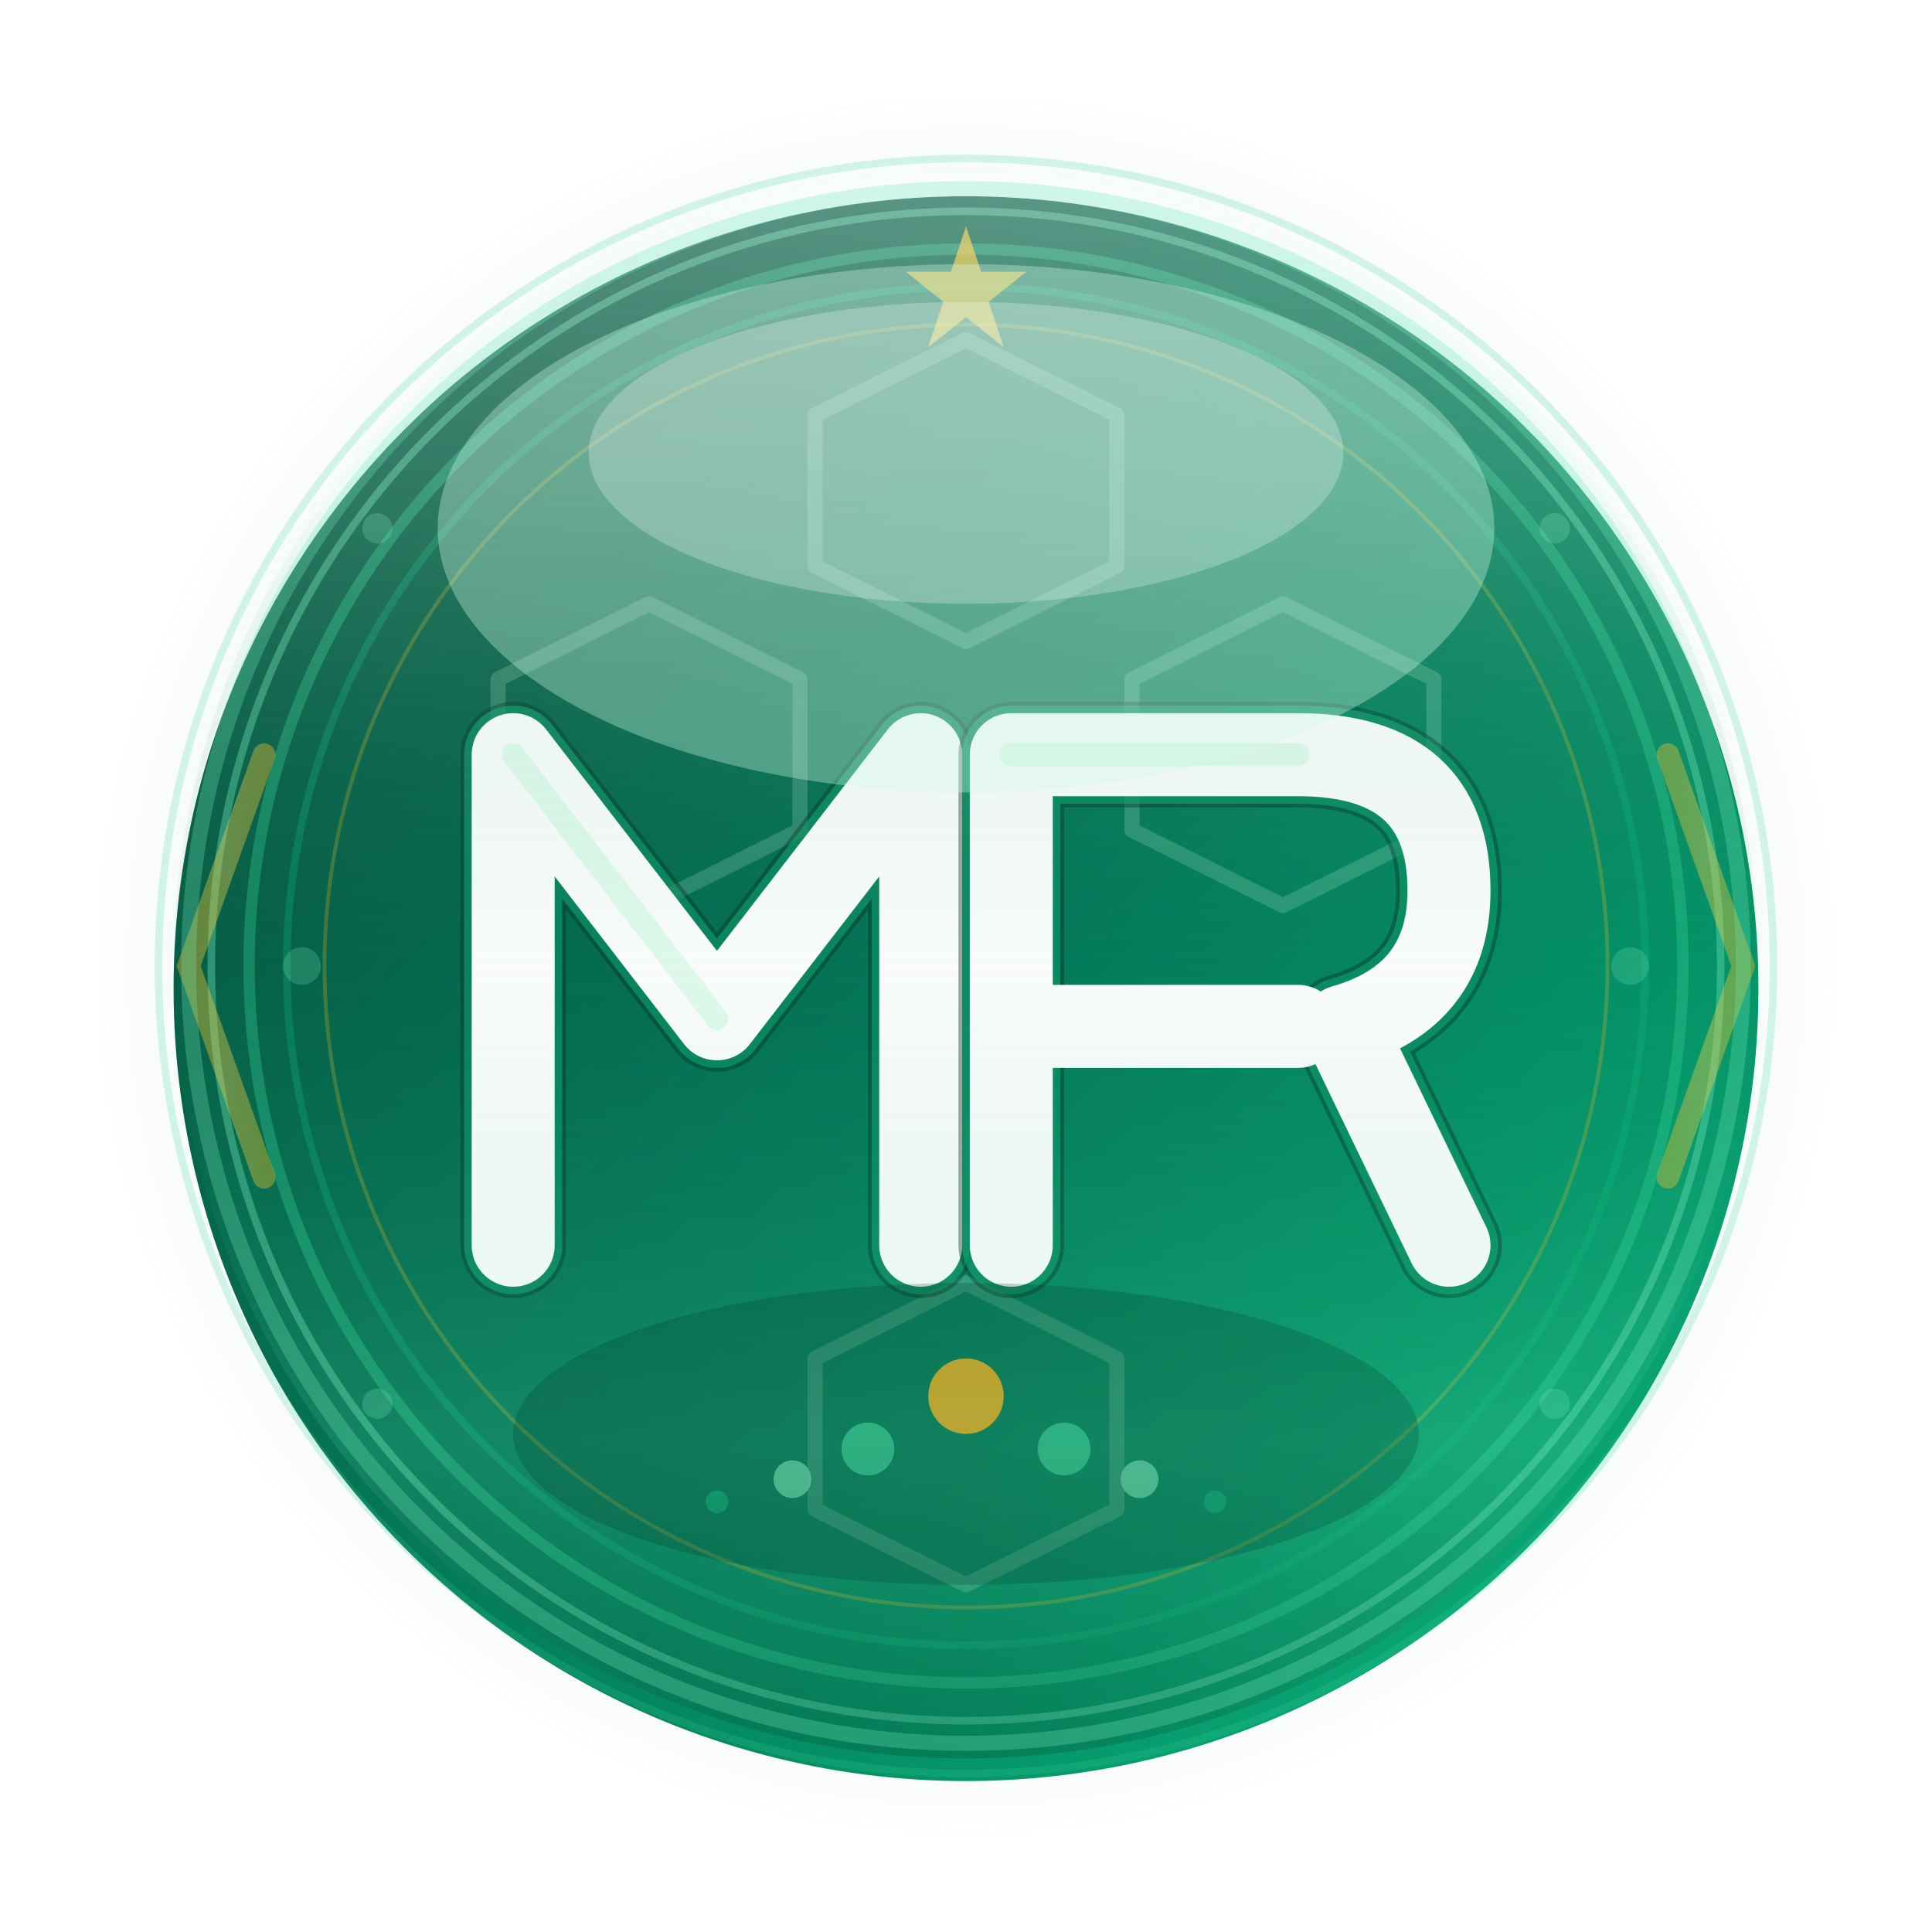 <svg xmlns="http://www.w3.org/2000/svg" viewBox="0 0 256 256">
  <defs>
    <!-- Dark green premium gradient -->
    <linearGradient id="mainGrad" x1="0%" y1="0%" x2="100%" y2="100%">
      <stop offset="0%" style="stop-color:#064e3b;stop-opacity:1" />
      <stop offset="25%" style="stop-color:#065f46;stop-opacity:1" />
      <stop offset="50%" style="stop-color:#047857;stop-opacity:1" />
      <stop offset="75%" style="stop-color:#059669;stop-opacity:1" />
      <stop offset="100%" style="stop-color:#10b981;stop-opacity:1" />
    </linearGradient>

    <!-- Radial glow for depth -->
    <radialGradient id="radialGlow">
      <stop offset="0%" style="stop-color:#6ee7b7;stop-opacity:0.6" />
      <stop offset="40%" style="stop-color:#34d399;stop-opacity:0.3" />
      <stop offset="100%" style="stop-color:#047857;stop-opacity:0" />
    </radialGradient>

    <!-- Metallic shine gradient -->
    <linearGradient id="shine" x1="0%" y1="0%" x2="0%" y2="100%">
      <stop offset="0%" style="stop-color:#ffffff;stop-opacity:0.7" />
      <stop offset="20%" style="stop-color:#d1fae5;stop-opacity:0.4" />
      <stop offset="50%" style="stop-color:#047857;stop-opacity:0.05" />
      <stop offset="80%" style="stop-color:#6ee7b7;stop-opacity:0.3" />
      <stop offset="100%" style="stop-color:#000000;stop-opacity:0.3" />
    </linearGradient>

    <!-- Gold accent gradient -->
    <linearGradient id="goldGrad" x1="0%" y1="0%" x2="100%" y2="0%">
      <stop offset="0%" style="stop-color:#fbbf24;stop-opacity:1" />
      <stop offset="50%" style="stop-color:#fcd34d;stop-opacity:1" />
      <stop offset="100%" style="stop-color:#fbbf24;stop-opacity:1" />
    </linearGradient>

    <!-- Emerald accent gradient -->
    <linearGradient id="emeraldGrad" x1="0%" y1="0%" x2="100%" y2="100%">
      <stop offset="0%" style="stop-color:#10b981;stop-opacity:1" />
      <stop offset="50%" style="stop-color:#34d399;stop-opacity:1" />
      <stop offset="100%" style="stop-color:#6ee7b7;stop-opacity:1" />
    </linearGradient>

    <!-- Deep shadow filter -->
    <filter id="deepShadow">
      <feGaussianBlur in="SourceAlpha" stdDeviation="4"/>
      <feOffset dx="0" dy="3" result="offsetblur"/>
      <feComponentTransfer>
        <feFuncA type="linear" slope="0.6"/>
      </feComponentTransfer>
      <feMerge>
        <feMergeNode/>
        <feMergeNode in="SourceGraphic"/>
      </feMerge>
    </filter>

    <!-- Strong glow filter -->
    <filter id="strongGlow">
      <feGaussianBlur stdDeviation="3" result="coloredBlur"/>
      <feMerge>
        <feMergeNode in="coloredBlur"/>
        <feMergeNode in="coloredBlur"/>
        <feMergeNode in="SourceGraphic"/>
      </feMerge>
    </filter>

    <!-- Soft glow -->
    <filter id="softGlow">
      <feGaussianBlur stdDeviation="2" result="coloredBlur"/>
      <feMerge>
        <feMergeNode in="coloredBlur"/>
        <feMergeNode in="SourceGraphic"/>
      </feMerge>
    </filter>
  </defs>

  <!-- Outer glow aura -->
  <circle cx="128" cy="128" r="115" fill="url(#radialGlow)" opacity="0.7"/>

  <!-- Background circle with dark green gradient and shadow -->
  <circle cx="128" cy="128" r="105" fill="url(#mainGrad)" filter="url(#deepShadow)"/>

  <!-- Multiple decorative rings for premium look -->
  <circle cx="128" cy="128" r="100" fill="none" stroke="#6ee7b7" stroke-width="1" opacity="0.4"/>
  <circle cx="128" cy="128" r="95" fill="none" stroke="#34d399" stroke-width="1.5" opacity="0.35"/>
  <circle cx="128" cy="128" r="90" fill="none" stroke="#10b981" stroke-width="1" opacity="0.3"/>
  <circle cx="128" cy="128" r="85" fill="none" stroke="#fbbf24" stroke-width="0.5" opacity="0.25"/>

  <!-- Tech pattern - hexagons -->
  <g opacity="0.2" stroke="#d1fae5" stroke-width="2" fill="none" stroke-linejoin="round">
    <path d="M 128 45 L 148 55 L 148 75 L 128 85 L 108 75 L 108 55 Z"/>
    <path d="M 170 80 L 190 90 L 190 110 L 170 120 L 150 110 L 150 90 Z"/>
    <path d="M 86 80 L 106 90 L 106 110 L 86 120 L 66 110 L 66 90 Z"/>
    <path d="M 128 170 L 148 180 L 148 200 L 128 210 L 108 200 L 108 180 Z"/>
  </g>

  <!-- Code brackets with gradient -->
  <g opacity="0.4" stroke="url(#goldGrad)" stroke-width="3" fill="none" stroke-linecap="round" filter="url(#softGlow)">
    <path d="M 35 100 L 25 128 L 35 156"/>
    <path d="M 221 100 L 231 128 L 221 156"/>
  </g>

  <!-- Small decorative elements -->
  <g opacity="0.25" fill="#6ee7b7">
    <circle cx="50" cy="70" r="2"/>
    <circle cx="206" cy="70" r="2"/>
    <circle cx="40" cy="128" r="2.5"/>
    <circle cx="216" cy="128" r="2.5"/>
    <circle cx="50" cy="186" r="2"/>
    <circle cx="206" cy="186" r="2"/>
  </g>

  <!-- Letter "M" with enhanced effects -->
  <g filter="url(#strongGlow)">
    <!-- Shadow layer -->
    <path d="M 68 165 L 68 100 L 95 135 L 122 100 L 122 165"
          fill="none" stroke="#022c22" stroke-width="14"
          stroke-linecap="round" stroke-linejoin="round" opacity="0.4"/>
    <!-- Emerald outline layer -->
    <path d="M 68 165 L 68 100 L 95 135 L 122 100 L 122 165"
          fill="none" stroke="#10b981" stroke-width="13"
          stroke-linecap="round" stroke-linejoin="round" opacity="0.5"/>
    <!-- Main layer -->
    <path d="M 68 165 L 68 100 L 95 135 L 122 100 L 122 165"
          fill="none" stroke="#ffffff" stroke-width="11"
          stroke-linecap="round" stroke-linejoin="round"/>
    <!-- Highlight -->
    <path d="M 68 100 L 95 135"
          fill="none" stroke="#d1fae5" stroke-width="3"
          stroke-linecap="round" opacity="0.6"/>
  </g>

  <!-- Letter "R" with enhanced effects -->
  <g filter="url(#strongGlow)">
    <!-- Shadow layer -->
    <path d="M 134 165 L 134 100 L 172 100 Q 192 100 192 118 Q 192 132 178 136 L 192 165"
          fill="none" stroke="#022c22" stroke-width="14"
          stroke-linecap="round" stroke-linejoin="round" opacity="0.4"/>
    <!-- Emerald outline layer -->
    <path d="M 134 165 L 134 100 L 172 100 Q 192 100 192 118 Q 192 132 178 136 L 192 165"
          fill="none" stroke="#10b981" stroke-width="13"
          stroke-linecap="round" stroke-linejoin="round" opacity="0.5"/>
    <!-- Main layer -->
    <path d="M 134 165 L 134 100 L 172 100 Q 192 100 192 118 Q 192 132 178 136 L 192 165"
          fill="none" stroke="#ffffff" stroke-width="11"
          stroke-linecap="round" stroke-linejoin="round"/>
    <path d="M 134 136 L 172 136"
          fill="none" stroke="#ffffff" stroke-width="11"
          stroke-linecap="round"/>
    <!-- Highlight -->
    <path d="M 134 100 L 172 100"
          fill="none" stroke="#d1fae5" stroke-width="3"
          stroke-linecap="round" opacity="0.6"/>
  </g>

  <!-- Enhanced accent dots with emerald and gold -->
  <g filter="url(#softGlow)">
    <circle cx="128" cy="185" r="5" fill="#fbbf24" opacity="1"/>
    <circle cx="115" cy="192" r="3.5" fill="#34d399" opacity="0.95"/>
    <circle cx="141" cy="192" r="3.5" fill="#34d399" opacity="0.95"/>
    <circle cx="105" cy="196" r="2.5" fill="#6ee7b7" opacity="0.85"/>
    <circle cx="151" cy="196" r="2.5" fill="#6ee7b7" opacity="0.85"/>
    <circle cx="95" cy="199" r="1.5" fill="#10b981" opacity="0.75"/>
    <circle cx="161" cy="199" r="1.5" fill="#10b981" opacity="0.75"/>
  </g>

  <!-- Star accents -->
  <g fill="#fbbf24" opacity="0.7" filter="url(#softGlow)">
    <path d="M 128 30 L 130 36 L 136 36 L 131 40 L 133 46 L 128 42 L 123 46 L 125 40 L 120 36 L 126 36 Z"/>
  </g>

  <!-- Metallic shine overlay for 3D effect -->
  <circle cx="128" cy="128" r="105" fill="url(#shine)" opacity="0.5"/>

  <!-- Top highlight for glass effect -->
  <ellipse cx="128" cy="70" rx="70" ry="35" fill="#d1fae5" opacity="0.35"/>
  <ellipse cx="128" cy="60" rx="50" ry="20" fill="#ffffff" opacity="0.25"/>

  <!-- Bottom shadow for depth -->
  <ellipse cx="128" cy="190" rx="60" ry="20" fill="#022c22" opacity="0.2"/>

  <!-- Outer rim with glow -->
  <circle cx="128" cy="128" r="103" fill="none" stroke="#6ee7b7" stroke-width="2" opacity="0.3"/>
  <circle cx="128" cy="128" r="107" fill="none" stroke="#34d399" stroke-width="1" opacity="0.2"/>
</svg>
